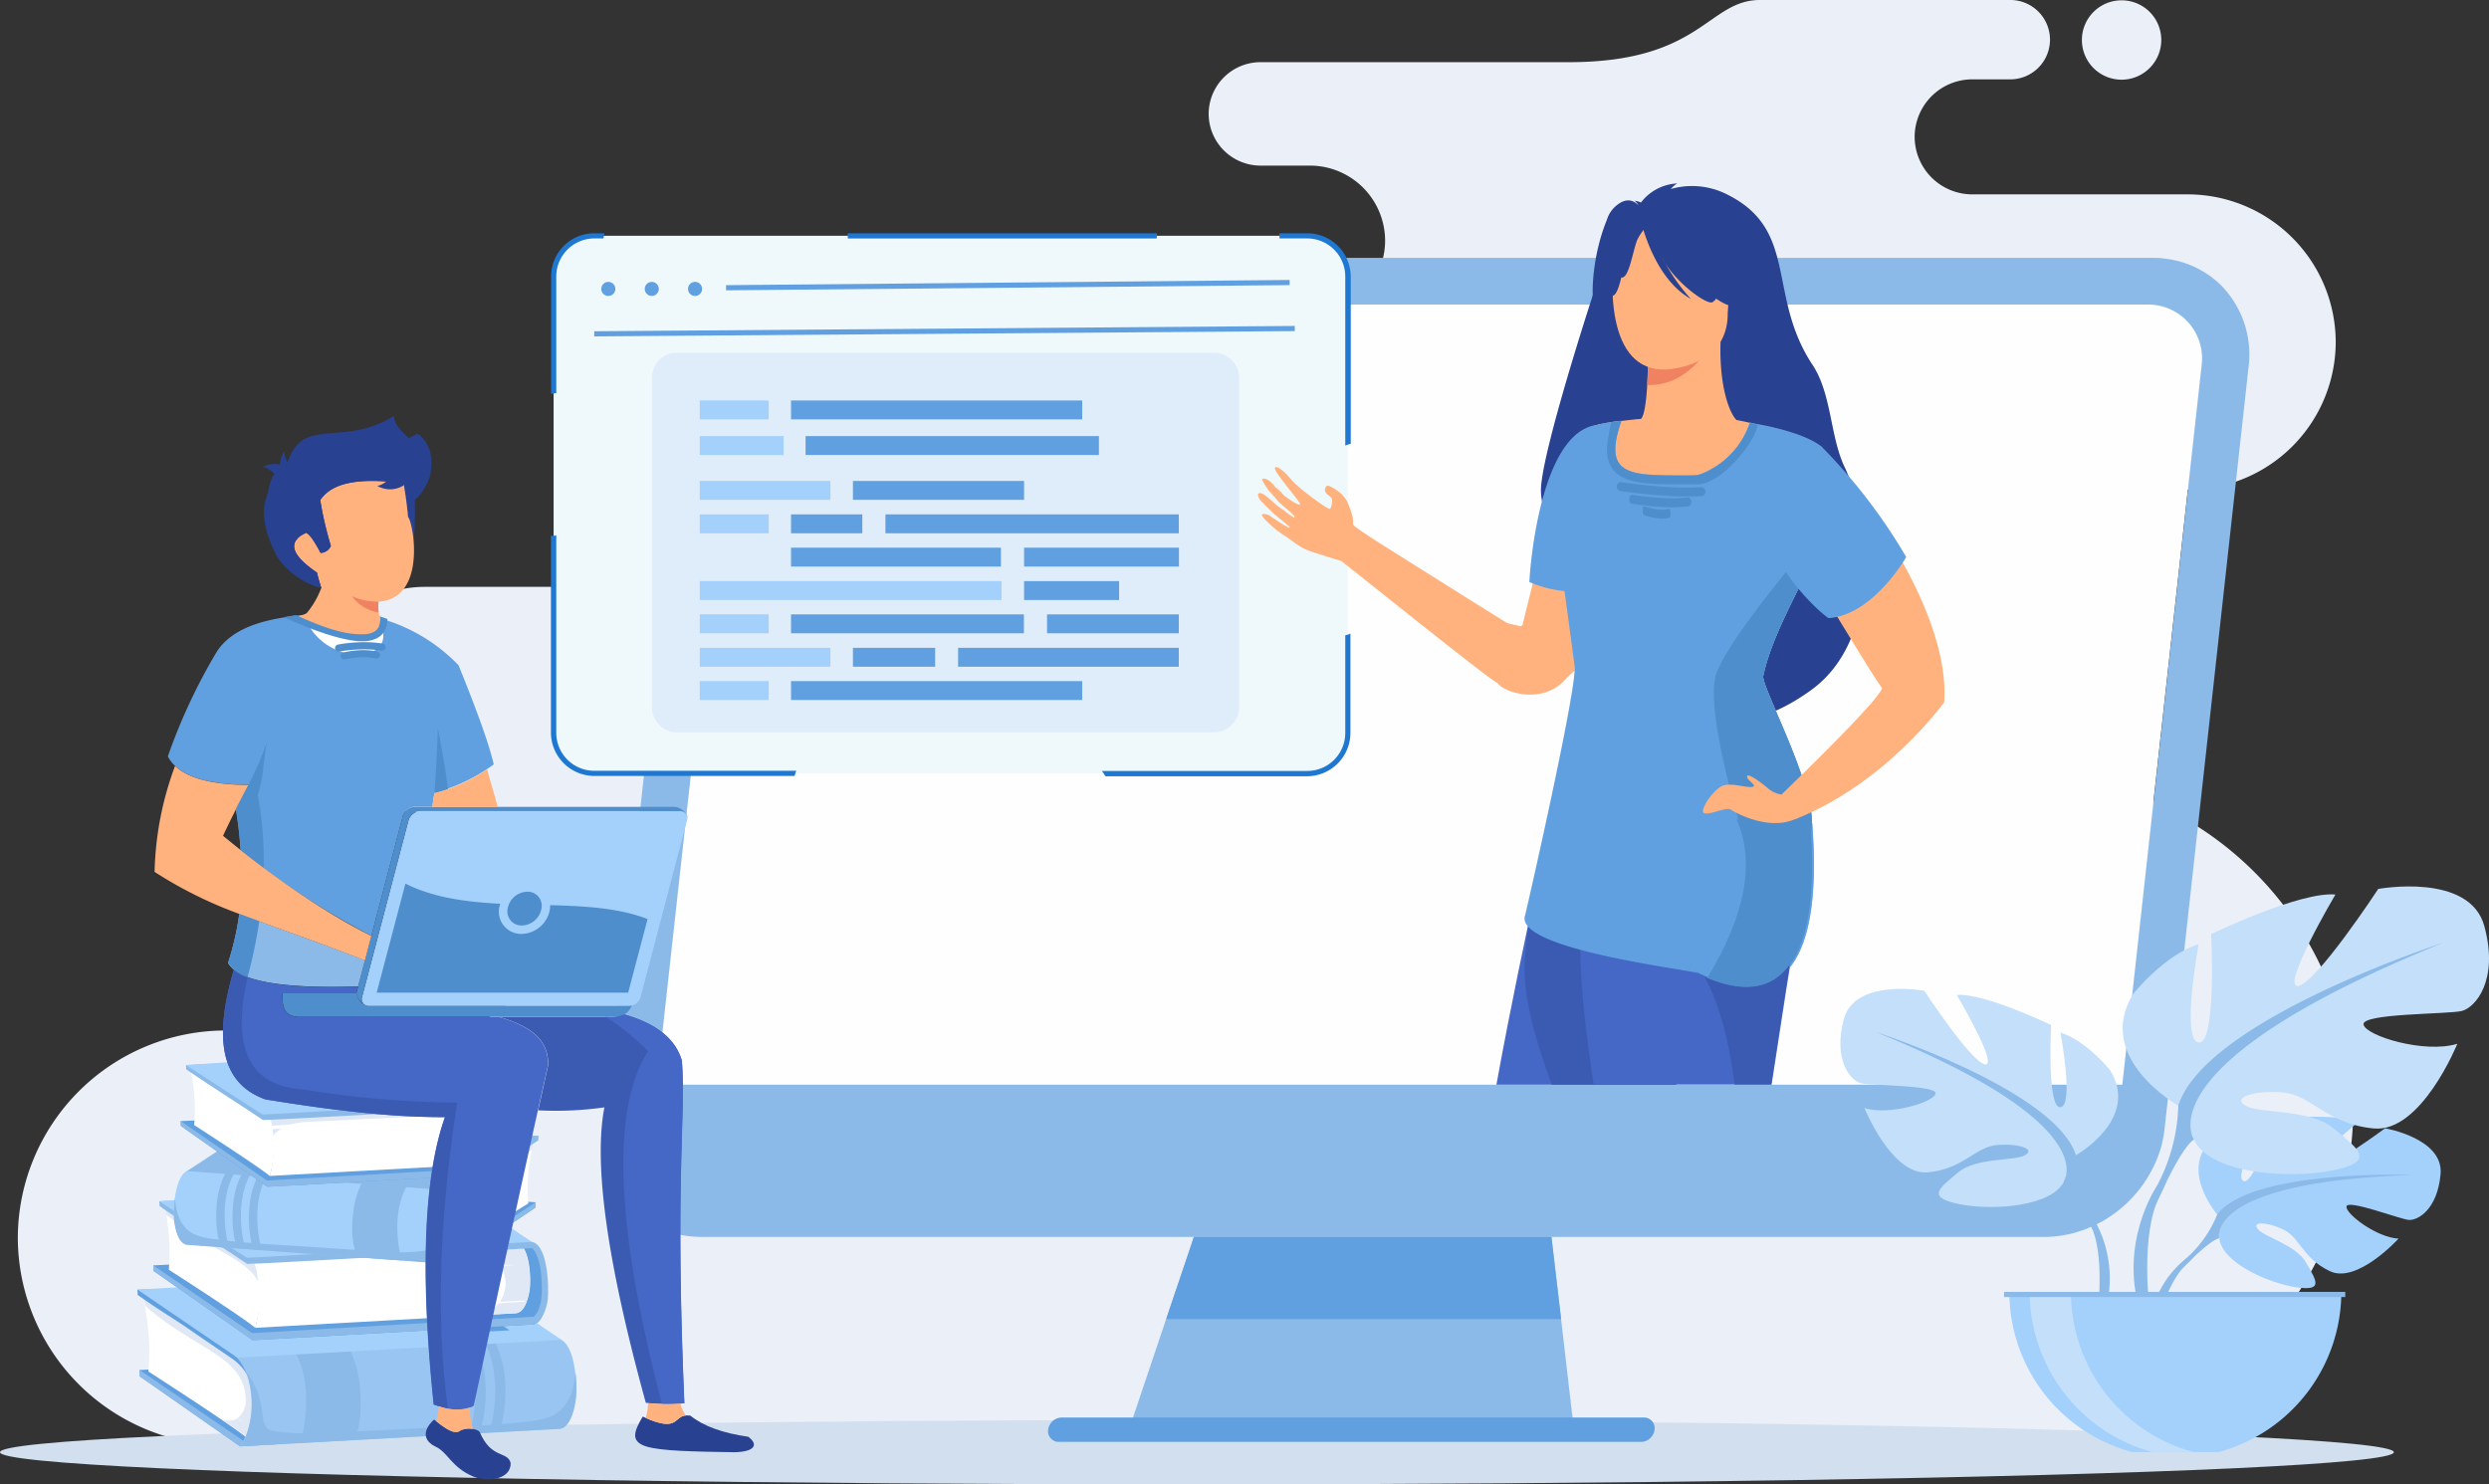 <?xml version="1.0" encoding="UTF-8"?> <svg xmlns="http://www.w3.org/2000/svg" width="472.711" height="282" viewBox="0 0 472.711 282"><rect x="0" y="0" width="472.711" height="282" fill="#333333" stroke="none"/><g id="Training_Image" data-name="Training Image" transform="translate(-203.2 -524.9)"><path id="Path_14" data-name="Path 14" d="M614.149,540.039a7.54,7.54,0,1,1,7.54-7.54,7.551,7.551,0,0,1-7.54,7.54ZM294.243,720.667H253.991A39.5,39.5,0,0,0,214.6,760.058h0a39.5,39.5,0,0,0,39.391,39.391H594.35a63.977,63.977,0,0,0,63.791-63.791h0a63.977,63.977,0,0,0-63.791-63.791h0A27.035,27.035,0,0,1,567.4,644.883h0A27.029,27.029,0,0,1,594.35,617.93h32.445a28.118,28.118,0,0,0,28.022-28.052h0a28.137,28.137,0,0,0-28.022-28.052H585.771A10.952,10.952,0,0,1,574.847,550.9h0a10.952,10.952,0,0,1,10.924-10.924h7.243a7.551,7.551,0,0,0,7.54-7.54h0a7.551,7.551,0,0,0-7.54-7.54H545.519c-10,0-11.1,11.814-36.363,11.814H450.589a9.856,9.856,0,0,0-9.825,9.826h0a9.856,9.856,0,0,0,9.825,9.826h9.44a14.29,14.29,0,0,1,14.248,14.248h0a14.29,14.29,0,0,1-14.248,14.248H431.621c-38.352,0-43.784,10.033-50.493,29.981s-41.617,21.551-41.617,21.551h-47.7a21.511,21.511,0,0,0-21.462,21.462h0a21.511,21.511,0,0,0,21.462,21.462h2.464a20.682,20.682,0,0,1,20.63,20.63h0a20.726,20.726,0,0,1-20.66,20.72Z" transform="translate(-8.016)" fill="#eaeff8" fill-rule="evenodd"></path><ellipse id="Ellipse_1" data-name="Ellipse 1" cx="227.322" cy="6.115" rx="227.322" ry="6.115" transform="translate(203.2 794.67)" fill="#d2dfee"></ellipse><path id="Path_15" data-name="Path 15" d="M914.348,731.466l-15.97,144.889a13.379,13.379,0,0,1-12.942,11.666H630.389a10.249,10.249,0,0,1-10.36-11.666L636,731.466A13.356,13.356,0,0,1,648.942,719.8H903.959a10.242,10.242,0,0,1,10.389,11.666Z" transform="translate(-293.046 -137.045)" fill="#fefefe" fill-rule="evenodd"></path><path id="Path_16" data-name="Path 16" d="M1011.209,1301.144H927.5l6.471-19.235,11.1-32.95,1.306-3.859h58.3l.445,3.859,3.859,32.95Z" transform="translate(-509.297 -506.414)" fill="#8bbae9" fill-rule="evenodd"></path><path id="Path_17" data-name="Path 17" d="M1024.312,1332.114H949.3l5.284-15.614h67.888Z" transform="translate(-524.626 -556.62)" fill="#61a0e0" fill-rule="evenodd"></path><path id="Path_18" data-name="Path 18" d="M614.881,710.441a13.356,13.356,0,0,1,12.942-11.666H882.84a10.237,10.237,0,0,1,10.389,11.636L877.259,855.3A13.4,13.4,0,0,1,871,865.007a12.619,12.619,0,0,1-6.679,1.959H609.241a9.713,9.713,0,0,1-1.6-.119,10.219,10.219,0,0,1-8.757-11.547l16-144.859Zm281.644-15.7a18.169,18.169,0,0,0-9.826-4.631,18.515,18.515,0,0,0-2.879-.208H628.773c-11.339,0-21.551,9.232-22.8,20.541L590.005,855.33a18.513,18.513,0,0,0,4.928,15.079,17.805,17.805,0,0,0,8.282,4.839,19.91,19.91,0,0,0,5.046.653h255.7c.623-.03,1.276-.059,1.9-.148a21.8,21.8,0,0,0,3.087-.594c.623-.178,1.217-.356,1.811-.564.8-.3,1.544-.623,2.315-.98.416-.208.8-.415,1.217-.623h0a24.135,24.135,0,0,0,10.241-11.369c.3-.683.564-1.4.8-2.107a18.013,18.013,0,0,0,.475-1.811,20.333,20.333,0,0,0,.386-2.345l15.97-144.889A18.688,18.688,0,0,0,896.524,694.739Z" transform="translate(-271.898 -116.021)" fill="#8bbae9" fill-rule="evenodd"></path><path id="Path_19" data-name="Path 19" d="M893.209,1219.1l-.92,8.371a18.478,18.478,0,0,1-17.87,16.119H619.373c-8.905,0-15.287-7.213-14.308-16.119l.92-8.371Z" transform="translate(-282.505 -488.132)" fill="#8bbae9" fill-rule="evenodd"></path><path id="Path_20" data-name="Path 20" d="M986.385,1436.731H875.811a2.024,2.024,0,0,1-2.048-2.315,2.644,2.644,0,0,1,2.553-2.315H986.889a2.024,2.024,0,0,1,2.048,2.315,2.326,2.326,0,0,1-.386,1.069A2.57,2.57,0,0,1,986.385,1436.731Z" transform="translate(-471.5 -637.905)" fill="#61a0e0" fill-rule="evenodd"></path><path id="Path_21" data-name="Path 21" d="M565.118,675.8H700.537a7.741,7.741,0,0,1,7.718,7.718v86.708a7.741,7.741,0,0,1-7.718,7.718H565.118a7.74,7.74,0,0,1-7.718-7.718V683.518A7.74,7.74,0,0,1,565.118,675.8Z" transform="translate(-249.059 -106.107)" fill="#eff9fc" fill-rule="evenodd"></path><path id="Path_22" data-name="Path 22" d="M563.922,674.2h1.959a5.769,5.769,0,0,0-.208.979h-1.751a7.24,7.24,0,0,0-7.213,7.213v22.174a9.658,9.658,0,0,0-.979.148V682.393a8.19,8.19,0,0,1,8.193-8.193Zm-7.213,57.379V769.1a7.221,7.221,0,0,0,7.213,7.213H602.3a6.318,6.318,0,0,0-.327.98H563.922a8.26,8.26,0,0,1-8.223-8.223v-37.4a2.85,2.85,0,0,0,1.009-.089Zm103.6,44.764h39.035a7.221,7.221,0,0,0,7.213-7.213V750.577a4.744,4.744,0,0,0,.98-.326V769.13a8.26,8.26,0,0,1-8.222,8.223H660.99a5.015,5.015,0,0,0-.683-1.009Zm46.248-61.8V682.393a7.24,7.24,0,0,0-7.213-7.213h-5.284a5.409,5.409,0,0,0-.03-.979h5.343a8.26,8.26,0,0,1,8.223,8.222v31.792a3.859,3.859,0,0,0-1.039.327Zm-35.8-39.361H612.07a5.4,5.4,0,0,0-.03-.979h58.775A5.431,5.431,0,0,0,670.756,675.18Z" transform="translate(-247.863 -104.982)" fill="#1e77d1" fill-rule="evenodd"></path><path id="Path_23" data-name="Path 23" d="M583.4,734.509,716.445,733.5v.98L583.4,735.489Z" transform="translate(-267.341 -146.679)" fill="#61a0e0" fill-rule="evenodd"></path><path id="Path_24" data-name="Path 24" d="M1200.2,660.925c1.929-5.581,3.918-11.161,9.855-14.753a14.693,14.693,0,0,1,14.723-.445c13.239,6.8,7.273,19.146,15.881,32.178,3.681,5.551,3.324,13.536,6.085,19.384,4.987,10.538,7.005,32.8-6.353,42.448-32.712,23.658-51.205-28.794-51.294-37.877C1189.009,695.121,1198.954,664.517,1200.2,660.925Z" transform="translate(-693.242 -83.721)" fill="#284191" fill-rule="evenodd"></path><path id="Path_25" data-name="Path 25" d="M1162.3,887.62c1.692-2.167,2.909-3.74,3.117-4.007l6.115-24.786,13.031-.327s-7.362,26.775-7.985,28.111c-.148.3-2.2.98-4.334,3.236C1168.949,888.511,1166.01,888.362,1162.3,887.62Z" transform="translate(-674.399 -234.574)" fill="#ffb27d" fill-rule="evenodd"></path><path id="Path_26" data-name="Path 26" d="M1025.055,830.41c1.6,3.77.92,3.889,1.128,4.364.238.564,7.332,4.957,7.332,4.957s20.779,13.091,21.937,13.744l2.493.594,7.095-3.859,15.7,6.827,1.662,12.942c1.425-4.69-5.61-16.861-16.059-5.67-4.423,4.749-11.636,2.256-12.734.564-1.366-.475-27.369-21.432-29.714-23.213,0,0-3.592-1.069-5.848-1.841-2.226-.742-4.007-2.464-4.6-2.761a20.46,20.46,0,0,1-3.978-3.236c-1.722-1.751.712-.861.712-.861s3.77,2.672,3.918,2.345c.119-.267-2.018-1.6-3.918-3.5-.5-.5-.98-.98-1.4-1.425-1.158-1.187-.772-2.226.653-1.187a16.7,16.7,0,0,1,1.811,1.544,13.413,13.413,0,0,0,1.811,1.336,16.052,16.052,0,0,0,1.87,1.365c0-.089.356-.059-.178-.594-.594-.653-2.2-1.751-3.028-2.761-.475-.564-1.514-1.722-1.514-1.722a13.38,13.38,0,0,1-1.365-2.167c.5-.623,2.018.564,2.523,1.425a9.943,9.943,0,0,1,1.692,1.633s2.731,2.048,3.028,1.662c.267-.327-5.313-6.441-4.75-7.005.475-.475,2.226,1.306,2.226,1.306s.98,1.158,1.336,1.514c.416.416,1.781,1.573,1.781,1.573s4.868,3.829,5.135,3.443a2.92,2.92,0,0,0,.3-1.959c-.208-.356-.95-.742-1.158-1.1a1.04,1.04,0,0,1,.178-1.276c.415-.3,2.107.95,2.107.95A6.135,6.135,0,0,1,1025.055,830.41Z" transform="translate(-565.977 -210.194)" fill="#ffb27d" fill-rule="evenodd"></path><path id="Path_27" data-name="Path 27" d="M1280.963,875.133c.95-.8,13.8-11.963,19.532-16.95,0,0-5.729-4.3-9.262,1.959A167.023,167.023,0,0,1,1280.963,875.133Zm-20.363.831s1.4,4.868,8.252,13.417C1276.748,889.263,1260.6,875.965,1260.6,875.965Z" transform="translate(-743.519 -233.337)" fill="#374568" fill-rule="evenodd"></path><path id="Path_28" data-name="Path 28" d="M1246.1,834.161c3.71-5.61-9.024-28.556-8.579-30.723.891-4.275,3-8.994,5.047-13.239s4.067-8.015,4.809-10.39c-.653-.92-1.306-1.781-1.9-2.612a22.3,22.3,0,0,1-2.226-3.473,4.828,4.828,0,0,1-.534-3.325,17.335,17.335,0,0,1,.831-2.375c.148-.356.327-.742.5-1.1a34.427,34.427,0,0,1,4.72-6.887c-4.482-2.879-11.547-4.334-11.607-4.126-.534-.178-.979-.3-1.365-.386l-.8-.178c-.891-.208-1.781-.386-2.553-.534-1.6-1.6-3.532-7.6-2.939-16.415l-.772.089-13.061,1.751s.03,4.1-.178,7.926c-.178,3-.534,5.818-1.187,6.441-1.247.089-2.464.237-3.681.386h-.149c-1.158.119-2.108.267-2.879.416l-.149.03a13.054,13.054,0,0,0-3,.8v.03c.119,4.126-6.531,11.31-6.085,20.631.03.356,3.414,24.757,3.384,25.113-.267,6.946-3.681,26.538-3.681,26.538C1194.982,834.606,1244.109,839.95,1246.1,834.161Z" transform="translate(-699.452 -150.124)" fill="#ffb27d" fill-rule="evenodd"></path><path id="Path_29" data-name="Path 29" d="M1257.278,740.481s.03,4.067-.178,7.9c7.243.238,11.458-6.115,13.239-9.677Z" transform="translate(-741.058 -150.335)" fill="#f08261" fill-rule="evenodd"></path><path id="Path_30" data-name="Path 30" d="M1246.148,690.142c3.562-.5,10.686-2.494,10.568-10.686.653-10.657,3.325-17.632-7.569-18.939-10.864-1.306-12.556,2.048-13.625,5.551C1233.977,674.646,1233.948,691.834,1246.148,690.142Z" transform="translate(-725.386 -95.157)" fill="#ffb27d" fill-rule="evenodd"></path><path id="Path_31" data-name="Path 31" d="M1306.112,933.9c6.263-.03,10.953-.772,11.547-2.464,3.71-5.61-9.024-28.556-8.579-30.723.891-4.275,3-8.994,5.046-13.239,1.365-2.79,2.672-5.373,3.651-7.48h0c-.534-2.078-.831-3.295-.831-3.295s-13.566,15.762-16.653,23.183C1297.859,905.7,1303.529,925.59,1306.112,933.9Z" transform="translate(-771.013 -247.371)" fill="#61a0e0" fill-rule="evenodd"></path><path id="Path_32" data-name="Path 32" d="M1255.976,648.474c-2.107-.148-3.176-.979-3.176-2.434a9.21,9.21,0,0,1,6.976-3.74C1258.44,643.042,1257.193,645.12,1255.976,648.474Z" transform="translate(-738.034 -82.551)" fill="#284191" fill-rule="evenodd"></path><path id="Path_33" data-name="Path 33" d="M1250.347,655.6c.742-.03,1.1-.3,1.128-.8a3.2,3.2,0,0,0-2.375-1.4A3.852,3.852,0,0,1,1250.347,655.6Zm-.356.416c1.069-.356,1.751-.148,2.078.564a4.913,4.913,0,0,1-2.731,3.265C1249.842,659.218,1250.08,657.942,1249.99,656.012Z" transform="translate(-735.433 -90.356)" fill="#284191" fill-rule="evenodd"></path><path id="Path_34" data-name="Path 34" d="M1316.292,1049.62q-9.217,3.206-14.1-.92,5.521,12.2-5.491,30.308C1308.4,1083.965,1318.577,1079.483,1316.292,1049.62Z" transform="translate(-768.903 -368.314)" fill="#61a0e0" fill-rule="evenodd"></path><path id="Path_35" data-name="Path 35" d="M1194.44,1072.632c4.957-12.467,8.252-25.38,5.195-33.365-7.451-19.621-26-28.467-26-28.467s-5.878,24.816-10.865,50.344c-.742,3.829-1.484,7.688-2.167,11.488Z" transform="translate(-673.203 -341.665)" fill="#4567c6" fill-rule="evenodd"></path><path id="Path_36" data-name="Path 36" d="M1207.407,1072.632c4.839-12.111,8.074-24.964,4.868-33.365-7.451-19.621-26-28.467-26-28.467.92,6.62-6.263,19.027-7.629,37.818-.5,7.035,1.93,15.287,5.106,24.014Z" transform="translate(-685.844 -341.665)" fill="#3b5bb3" fill-rule="evenodd"></path><path id="Path_37" data-name="Path 37" d="M1215.982,1028.22l1.306-4.779c9.113,3.948,35.977-1.84,35.977-1.84s6.2,9.469,2.108,28.7c-1.009,4.72-2.85,17.157-4.809,29.892h-33.81c-1.4-9.38-2.583-18.731-2.523-26.567C1213.933,1053.629,1215.982,1028.22,1215.982,1028.22Z" transform="translate(-710.893 -349.259)" fill="#4567c6" fill-rule="evenodd"></path><path id="Path_38" data-name="Path 38" d="M1188.144,841.179c0-.208-1.039-7.866-1.959-14.694a21.984,21.984,0,0,1-6.679-1.722c.119-2.969,2.107-28.408,12.764-29.833.5-.148,1.039-.238,1.544-.356.059,0,.089-.03.148-.03,1.306-.237,2.464-.356,2.879-.416a.361.361,0,0,0,.149-.03c-4.037,11.428,2.761,10.241,14.278,10.39a15.693,15.693,0,0,0,10.093-10.033c0-.03.712.178.8.178.386.089,9.291,1.455,12.972,4.512a33.091,33.091,0,0,0-4.72,6.887c-.178.356-.356.713-.5,1.1a14.115,14.115,0,0,0-.831,2.375,4.876,4.876,0,0,0,.534,3.325,22.311,22.311,0,0,0,2.226,3.473c.594.8,1.247,1.692,1.9,2.612a25.428,25.428,0,0,1-1.158,2.909h0c-.95,2.107-2.286,4.69-3.651,7.48-2.048,4.245-4.156,8.965-5.046,13.239-.386,1.811,8.46,18.137,9.2,26.745,3.057,35.265-10.657,36.482-24.4,28.081-1.158-.713,4.423,2.642,3.3,1.811-.92-.683-35.74-4.542-33.276-11.191C1178.734,888.08,1187.877,848.125,1188.144,841.179Z" transform="translate(-685.846 -189.29)" fill="#61a0e0" fill-rule="evenodd"></path><path id="Path_39" data-name="Path 39" d="M1315.091,1049.62q-9.217,3.206-14.1-.92,5.521,12.2-5.492,30.308C1307.2,1083.965,1317.377,1079.483,1315.091,1049.62Z" transform="translate(-768.059 -368.314)" fill="#4f8ecc" fill-rule="evenodd"></path><path id="Path_40" data-name="Path 40" d="M1293.919,1144.853c2.553,4.779,4.482,11.518,5.581,20.215h6.917c1.306-8.43,2.553-16.742,3.532-22.768-3.71,5.135-9.529,5.165-15.762,2.494a1.051,1.051,0,0,1-.267-.119c-.03-.03-.089-.03-.119-.059Z" transform="translate(-766.864 -434.13)" fill="#3b5bb3" fill-rule="evenodd"></path><path id="Path_41" data-name="Path 41" d="M1306.112,933.9c6.263-.03,10.953-.772,11.547-2.464,3.71-5.61-9.024-28.556-8.579-30.723.891-4.275,3-8.994,5.046-13.239,1.365-2.79,2.672-5.373,3.651-7.48h0c-.534-2.078-.831-3.295-.831-3.295s-13.566,15.762-16.653,23.183C1297.859,905.7,1303.529,925.59,1306.112,933.9Z" transform="translate(-771.013 -247.371)" fill="#4f8ecc" fill-rule="evenodd"></path><path id="Path_42" data-name="Path 42" d="M1343,916.957l2.672,4.66c17.246-6.827,28.229-22.2,28.229-22.2.594-8.727-3.473-18.76-8.371-27.428q-1.2-2.137-2.494-4.185a109.028,109.028,0,0,1-12.913,9.647c.713,1.187,1.573,2.612,2.494,4.126,3.829,6.293,8.757,14.367,9.41,15.02C1363.1,897.633,1343,916.957,1343,916.957Z" transform="translate(-801.459 -241.113)" fill="#ffb27d" fill-rule="evenodd"></path><path id="Path_43" data-name="Path 43" d="M1307.671,1024.834a5.311,5.311,0,0,1-2.4-1.039c-.95-.831-3.948-3.176-4.126-2.434-.178.712,2.167,1.84.95,2.019-1.247.178-3.176-.653-5.135-.356-1.929.3-4.927,4.779-4.037,5.313.92.534,4.3-1.247,5.165-.623.891.623,7.213,4.067,12.26,1.751C1315.418,1027.149,1307.671,1024.834,1307.671,1024.834Z" transform="translate(-766.13 -348.99)" fill="#ffb27d" fill-rule="evenodd"></path><path id="Path_44" data-name="Path 44" d="M1344.261,843.785c8.49-.564,14.753-11.606,14.753-11.606a106.164,106.164,0,0,0-15.881-20.779C1319.593,820.365,1340.4,841.233,1344.261,843.785Z" transform="translate(-793.785 -201.455)" fill="#61a0e0" fill-rule="evenodd"></path><path id="Path_45" data-name="Path 45" d="M1233.984,794.4a1.963,1.963,0,0,1-.415.03h.059a1.706,1.706,0,0,1,.356-.03Zm-1.811.208c.534-.089,1.009-.148,1.365-.178-.475.059-.95.119-1.365.178Zm13.714,10.152c2.79,0,3.414-.03,5.937-1.573a15.869,15.869,0,0,0,6.679-8.43c.5.089.98.237,1.484.326-.3,1.959-2.078,4.393-3.236,5.789-2.345,2.879-5.581,5.581-8.371,5.551-8.341-.119-17.4,1.009-17.009-7.094a35.99,35.99,0,0,1,.8-4.69c.623-.119,1.306-.148,1.929-.237l-.03.059C1230.422,804.938,1235.943,804.73,1245.887,804.76Z" transform="translate(-722.959 -189.501)" fill="#4f8ecc" fill-rule="evenodd"></path><path id="Path_46" data-name="Path 46" d="M1238.266,835.176a.843.843,0,0,1-.683-.95.794.794,0,0,1,.861-.742c3.236.445,6.085.742,8.608.891a54.725,54.725,0,0,0,6.56.059.821.821,0,0,1,.831.8.811.811,0,0,1-.742.891,57.665,57.665,0,0,1-6.738-.059C1244.411,835.917,1241.5,835.621,1238.266,835.176Zm2.2,2.4c-.3-.03-.534-.445-.5-.92s.267-.8.564-.772c2.256.327,4.245.534,6.026.623a24.718,24.718,0,0,0,4.571-.148c.3-.03.564.3.594.772s-.178.891-.475.92a25.832,25.832,0,0,1-4.69.148A56.44,56.44,0,0,1,1240.463,837.58Zm2.286,2.167c-.119-.03-.238-.445-.238-.92s.119-.8.267-.772a13.825,13.825,0,0,0,2.7.623,5.062,5.062,0,0,0,2.048-.148c.119-.03.267.3.267.772.03.475-.089.891-.208.92a5.277,5.277,0,0,1-2.108.148A14.1,14.1,0,0,1,1242.749,839.747Z" transform="translate(-727.33 -216.978)" fill="#4f8ecc" fill-rule="evenodd"></path><path id="Path_47" data-name="Path 47" d="M1279.141,661.6c1.217-.98,2.078-.594,2.583-.089a6.456,6.456,0,0,1,8.163,1.811c2.2,4.067,1.425,8.935.713,8.965-.3.891-4.779-2.256-6.056-4.957a21.356,21.356,0,0,0,3.414,4.72c-4.482-2.4-5.907-8.905-6.055-9.588a7.4,7.4,0,0,0-2.167,2.523c-.534,1.425-.92,4.393-1.811,4.245-1.158,4.957-2.4-.03.178-6.056A3.489,3.489,0,0,1,1279.141,661.6Z" transform="translate(-754.758 -95.533)" fill="#284191" fill-rule="evenodd"></path><path id="Path_48" data-name="Path 48" d="M1237.245,655.65c2.048-1.662,3.5-.98,4.334-.178a10.784,10.784,0,0,1,13.714,3.058c3.711,6.827,2.4,15.05,1.188,15.109-.5,1.484-8.045-3.8-10.182-8.341a36.462,36.462,0,0,0,5.729,7.955c-7.51-4.037-9.974-15.02-10.211-16.148a12.054,12.054,0,0,0-3.651,4.275c-.92,2.4-1.573,7.421-3.028,7.154-1.959,8.341-4.067-.03.327-10.211A5.4,5.4,0,0,1,1237.245,655.65Z" transform="translate(-724.024 -90.914)" fill="#284191" fill-rule="evenodd"></path><path id="Path_49" data-name="Path 49" d="M1226.652,653.131c1.959-1.662,3.354-.98,4.156-.178a10.107,10.107,0,0,1,13.18,3.087c3.562,6.887,2.316,15.139,1.158,15.2-.475,1.484-7.748-3.8-9.8-8.4a36.453,36.453,0,0,0,5.492,7.985c-7.243-4.067-9.588-15.08-9.826-16.237a11.926,11.926,0,0,0-3.5,4.3c-.03,3.74-.119,14.486-3.414,11.221-1.9,8.4-3.414-4.067.8-14.308A5.557,5.557,0,0,1,1226.652,653.131Z" transform="translate(-716.517 -89.137)" fill="#284191" fill-rule="evenodd"></path><path id="Path_50" data-name="Path 50" d="M589.236,705.3a1.336,1.336,0,1,1-1.336,1.336A1.33,1.33,0,0,1,589.236,705.3Z" transform="translate(-270.505 -126.85)" fill="#61a0e0" fill-rule="evenodd"></path><circle id="Ellipse_2" data-name="Ellipse 2" cx="1.336" cy="1.336" r="1.336" transform="translate(325.647 578.45)" fill="#61a0e0"></circle><path id="Path_51" data-name="Path 51" d="M644.736,705.3a1.336,1.336,0,1,1-1.336,1.336A1.33,1.33,0,0,1,644.736,705.3Z" transform="translate(-309.53 -126.85)" fill="#61a0e0" fill-rule="evenodd"></path><rect id="Rectangle_6" data-name="Rectangle 6" width="107.041" height="0.98" transform="translate(341.088 579.074) rotate(-0.529)" fill="#61a0e0"></rect><path id="Path_52" data-name="Path 52" d="M620.3,755.408v62.515a4.808,4.808,0,0,0,4.809,4.809H727.015a4.808,4.808,0,0,0,4.809-4.809V755.408a4.808,4.808,0,0,0-4.809-4.809H625.109A4.77,4.77,0,0,0,620.3,755.408Z" transform="translate(-293.287 -158.702)" fill="#dfedfa" fill-rule="evenodd"></path><rect id="Rectangle_7" data-name="Rectangle 7" width="32.504" height="3.592" transform="translate(365.187 616.268)" fill="#61a0e0"></rect><rect id="Rectangle_8" data-name="Rectangle 8" width="24.816" height="3.592" transform="translate(336.096 616.268)" fill="#a4d0fc"></rect><rect id="Rectangle_9" data-name="Rectangle 9" width="55.717" height="3.592" transform="translate(371.361 622.62)" fill="#61a0e0"></rect><rect id="Rectangle_10" data-name="Rectangle 10" width="55.717" height="3.592" transform="translate(356.192 607.748)" fill="#61a0e0"></rect><rect id="Rectangle_11" data-name="Rectangle 11" width="13.536" height="3.592" transform="translate(353.432 622.62)" fill="#61a0e0"></rect><rect id="Rectangle_12" data-name="Rectangle 12" width="13.091" height="3.592" transform="translate(336.096 622.62)" fill="#a4d0fc"></rect><rect id="Rectangle_13" data-name="Rectangle 13" width="15.94" height="3.592" transform="translate(336.096 607.748)" fill="#a4d0fc"></rect><rect id="Rectangle_14" data-name="Rectangle 14" width="29.417" height="3.592" transform="translate(397.691 628.943)" fill="#61a0e0"></rect><rect id="Rectangle_15" data-name="Rectangle 15" width="39.866" height="3.592" transform="translate(353.432 628.943)" fill="#61a0e0"></rect><rect id="Rectangle_16" data-name="Rectangle 16" width="18.048" height="3.592" transform="translate(397.691 635.295)" fill="#61a0e0"></rect><rect id="Rectangle_17" data-name="Rectangle 17" width="57.32" height="3.592" transform="translate(336.096 635.295)" fill="#a4d0fc"></rect><rect id="Rectangle_18" data-name="Rectangle 18" width="25.024" height="3.592" transform="translate(402.054 641.618)" fill="#61a0e0"></rect><rect id="Rectangle_19" data-name="Rectangle 19" width="44.229" height="3.592" transform="translate(353.432 641.618)" fill="#61a0e0"></rect><rect id="Rectangle_20" data-name="Rectangle 20" width="13.091" height="3.592" transform="translate(336.096 641.618)" fill="#a4d0fc"></rect><rect id="Rectangle_21" data-name="Rectangle 21" width="41.914" height="3.592" transform="translate(385.164 647.971)" fill="#61a0e0"></rect><rect id="Rectangle_22" data-name="Rectangle 22" width="15.614" height="3.592" transform="translate(365.187 647.971)" fill="#61a0e0"></rect><rect id="Rectangle_23" data-name="Rectangle 23" width="24.816" height="3.592" transform="translate(336.096 647.971)" fill="#a4d0fc"></rect><rect id="Rectangle_24" data-name="Rectangle 24" width="55.302" height="3.592" transform="translate(353.432 654.293)" fill="#61a0e0"></rect><rect id="Rectangle_25" data-name="Rectangle 25" width="13.091" height="3.592" transform="translate(336.096 654.293)" fill="#a4d0fc"></rect><rect id="Rectangle_26" data-name="Rectangle 26" width="55.302" height="3.592" transform="translate(353.432 600.981)" fill="#61a0e0"></rect><rect id="Rectangle_27" data-name="Rectangle 27" width="13.091" height="3.592" transform="translate(336.096 600.981)" fill="#a4d0fc"></rect><g id="Group_1" data-name="Group 1" transform="translate(229.292 724.081)"><path id="Path_53" data-name="Path 53" d="M318.622,1396.8l.831,15.495-7.9.445-19-13.269-.059-1.217Z" transform="translate(-292.084 -1337.165)" fill="#61a0e0" fill-rule="evenodd"></path><path id="Path_54" data-name="Path 54" d="M312.537,1415.384l-.98.8-19-13.269-.059-1.217Z" transform="translate(-292.084 -1340.61)" fill="#8bbae9" fill-rule="evenodd"></path><path id="Path_55" data-name="Path 55" d="M296.039,1368.819c-.03.445-.059.89-.119,1.365,0,0,15.792,10.152,18.671,12.586,0,0,2.85-4.66.416-12.912,0,0-18.375-12.5-20.007-13.358,0,0,.416,1.751.742,4.393.03.149.03.267.059.416a43.616,43.616,0,0,1,.237,7.3A.243.243,0,0,1,296.039,1368.819Z" transform="translate(-293.842 -1308.827)" fill="#fff" fill-rule="evenodd"></path><path id="Path_56" data-name="Path 56" d="M295.1,1356.3h0l.623.445c2.761,1.929,5.492,3.532,8.252,5.462,3,2.078,5.195,3.532,8.193,5.611a8.42,8.42,0,0,1,2.493,2.731,17.433,17.433,0,0,1-.208,11.844c-.891-.683-2.493-1.84-4.423-3.146.178.03.356.059.564.089a5.289,5.289,0,0,0,.653.059,3.1,3.1,0,0,0,1.633-.416c.03.03.059.03.089.059.742.416,1.247.683,1.247.683s-.475-.327-1.187-.8l-.03-.03a4.319,4.319,0,0,0,1.455-3.918c-.237-4.512-3.5-6.887-7.005-9.083-2.137-1.366-4.6-2.761-6.679-4.215a43.6,43.6,0,0,1-5.343-4.067c0-.089-.03-.148-.03-.238C295.219,1356.716,295.1,1356.3,295.1,1356.3Z" transform="translate(-293.913 -1308.687)" fill="#e0e7f5" fill-rule="evenodd"></path><path id="Path_57" data-name="Path 57" d="M355.119,1432.4l.03.03c.712.475,1.187.8,1.187.8s-.5-.267-1.247-.683c-.03-.03-.059-.03-.089-.059A.411.411,0,0,1,355.119,1432.4Z" transform="translate(-336.032 -1362.197)" fill="#e0e7f5" fill-rule="evenodd"></path><path id="Path_58" data-name="Path 58" d="M291.159,1346.457l-.059-1.009,61.624-2.048,19,12.942s-59.814,5.284-59.873,5.165a9.445,9.445,0,0,0-2.493-2.761c-3-2.078-5.195-3.532-8.193-5.61-2.761-1.929-5.492-3.532-8.252-5.462C292.317,1347.259,291.753,1346.843,291.159,1346.457Z" transform="translate(-291.1 -1299.616)" fill="#61a0e0" fill-rule="evenodd"></path><path id="Path_59" data-name="Path 59" d="M353.4,1384.514c3.948,3.532,4.156,13.091.95,17.247,0,0,60.437-3.325,60.585-3.325,2.226-.119,2.968-4.1,3.176-5.729.326-2.434.148-11.755-4.126-11.517Z" transform="translate(-334.907 -1326.185)" fill="#99c5f2" fill-rule="evenodd"></path><path id="Path_60" data-name="Path 60" d="M359.216,1444.2h0a7.22,7.22,0,0,1-.416.831h0A7.245,7.245,0,0,0,359.216,1444.2Z" transform="translate(-338.704 -1370.494)" fill="#5a919b" fill-rule="evenodd"></path><path id="Path_61" data-name="Path 61" d="M357.745,1447h0c-.148.267-.3.5-.445.742A6.136,6.136,0,0,0,357.745,1447Z" transform="translate(-337.649 -1372.463)" fill="#66a3ae" fill-rule="evenodd"></path><path id="Path_62" data-name="Path 62" d="M360.2,1444.2Z" transform="translate(-339.688 -1370.494)" fill="#e8dcac" fill-rule="evenodd"></path><path id="Path_63" data-name="Path 63" d="M360.508,1404.3h0a17.432,17.432,0,0,1-.208,11.844h0A17.611,17.611,0,0,0,360.508,1404.3Z" transform="translate(-339.758 -1342.438)" fill="#dcd094" fill-rule="evenodd"></path><path id="Path_64" data-name="Path 64" d="M360.3,1402.5h0a4.332,4.332,0,0,1,.208.564h0C360.448,1402.856,360.359,1402.678,360.3,1402.5Z" transform="translate(-339.758 -1341.172)" fill="#5a919b" fill-rule="evenodd"></path><path id="Path_65" data-name="Path 65" d="M357.909,1402.5a13.9,13.9,0,0,1,2.375,4.185,25.234,25.234,0,0,1,.92,4.453,3.431,3.431,0,0,0,.98,2.345c.861.623,5.521.861,8.608.861.98,0,1.781-.03,2.286-.059,4.1-.356,8.133-.445,12.438-.683,8.549-.475,16.208-.534,24.727-1.425,2.79-.3,6.174-.534,8.074-2.909a9.383,9.383,0,0,0,1.692-3.176,30.629,30.629,0,0,0,.594-3.295,26.307,26.307,0,0,1,.148,3.295c0,.653-.059,1.217-.089,1.6v.03c-.208,1.632-.98,5.61-3.176,5.729-.148,0-60.586,3.324-60.586,3.324h0l.03-.03v-.03a.029.029,0,0,1,.03-.03l.03-.03a40.964,40.964,0,0,0,.059-.059h0c0-.03.03-.03.03-.059h0l.03-.03h0a6.143,6.143,0,0,0,.445-.742c.148-.267.3-.564.416-.831h0a17.347,17.347,0,0,0,.237-11.814A3.723,3.723,0,0,1,357.909,1402.5Z" transform="translate(-337.368 -1341.172)" fill="#8bbae9" fill-rule="evenodd"></path><path id="Path_66" data-name="Path 66" d="M427.888,1383.319l1.989-.119a19.091,19.091,0,0,1,1.989,7.51,26.409,26.409,0,0,1-1.039,9.707l-1.959.119C430.352,1395.667,430.708,1388.187,427.888,1383.319Zm-3.74.208,1.989-.119a19.088,19.088,0,0,1,1.989,7.51,26.407,26.407,0,0,1-1.039,9.707l-1.959.119C426.612,1395.875,426.968,1388.365,424.148,1383.526ZM392,1385.307l10.36-.564a20.005,20.005,0,0,1,1.989,7.51c.208,3.057.237,6.768-1.039,9.707l-10.33.564C394.464,1397.656,394.82,1390.146,392,1385.307Z" transform="translate(-362.049 -1327.601)" fill="#8bbae9" fill-rule="evenodd"></path><path id="Path_67" data-name="Path 67" d="M291.1,1342.184l61.565-3.384,18.968,12.942-61.535,3.384Z" transform="translate(-291.1 -1296.381)" fill="#a4d0fc" fill-rule="evenodd"></path><path id="Path_68" data-name="Path 68" d="M454.4,1347.934l9.647-.534,12.556,8.579-9.647.534Z" transform="translate(-405.926 -1302.429)" fill="#61a0e0" fill-rule="evenodd"></path><path id="Path_69" data-name="Path 69" d="M379.3,1322.322c2.137,3.74,1.989,11.636.5,15.673,0,0,48.534-2.731,48.682-2.731,1.365-.089,2.4-3.147,2.583-4.69.237-2.315.03-11.191-3.473-10.983Z" transform="translate(-353.119 -1282.872)" fill="#8bbae9" fill-rule="evenodd"></path><path id="Path_70" data-name="Path 70" d="M373.2,1323.5s1.722,1.217,1.87,6.828c.089,2.731-.148,4.9-1.514,6.263-.148.148.059,1.247.089,1.455l-53.491,3-18.79-13.15-.059-1.069Z" transform="translate(-298.272 -1285.623)" fill="#61a0e0" fill-rule="evenodd"></path><path id="Path_71" data-name="Path 71" d="M301.3,1334.7l18.731,12.883,53.521-3.117.089,1.455-53.491,3-18.79-13.15Z" transform="translate(-298.272 -1293.498)" fill="#8bbae9" fill-rule="evenodd"></path><path id="Path_72" data-name="Path 72" d="M309.39,1307.764c-.03.386-.059.8-.089,1.188,0,0,13.892,8.905,16.415,11.042a22.864,22.864,0,0,0,.119-12.378s-15.911-9.944-17.336-10.716a33.312,33.312,0,0,1,.653,3.859c0,.119.03.237.03.356a36.569,36.569,0,0,1,.208,6.412Z" transform="translate(-303.335 -1266.919)" fill="#fff" fill-rule="evenodd"></path><path id="Path_73" data-name="Path 73" d="M365.3,1331.943a19.384,19.384,0,0,1-.623,3.651s49.305-2.761,49.454-2.761c1.84-.119,2.493-3.265,2.672-4.571.267-1.929.148-9.38-3.443-9.172L363.9,1321.85a9.805,9.805,0,0,1,1.009,2.82,6.912,6.912,0,0,1,.148.831,25.274,25.274,0,0,1,.267,5.818A4.382,4.382,0,0,1,365.3,1331.943Z" transform="translate(-342.29 -1282.519)" fill="#fff" fill-rule="evenodd"></path><path id="Path_74" data-name="Path 74" d="M309,1299.3h0c.059.267.119.594.178,1.009h0C309.119,1299.894,309.059,1299.567,309,1299.3Z" transform="translate(-303.686 -1268.606)" fill="#ecebdd" fill-rule="evenodd"></path><path id="Path_75" data-name="Path 75" d="M309,1299.3a5.006,5.006,0,0,1,.416.3c.3.208.712.5,1.217.831a.916.916,0,0,0,.03.3h0v.03h0v.03h0v.03h0a.653.653,0,0,0,.03.237h0v.03h0c0,.059.03.148.03.208-.772-.5-1.336-.89-1.544-1.009-.059-.356-.119-.713-.178-.98Zm9.143,6.946c.5.03,1.039.089,1.6.119,2.078,1.336,3.859,2.523,4.779,3.146h.089c.178,0,.653-.03,1.336-.059.119.416.237.831.356,1.276h0c.059.238.267,1.662.327,2.226-1.455-3.117-5.818-4.987-8.49-6.708Zm58.923.356c.03.059.059.089.089.148s.059.089.059.148c.03.059.059.089.059.148.03.059.059.089.059.148.03.06.03.089.059.149s.03.089.059.148c.03.089.059.178.089.3a16.827,16.827,0,0,1,.594,6.531h0c-.178,1.306-.831,4.482-2.672,4.571h0c-.03,0-2.493.148-6.323.356a5.836,5.836,0,0,0,3.147-2.226l4.957-.326c.059,0,.089-.059.089-.119a.1.1,0,0,0-.089-.089h0l-4.72.238a6.153,6.153,0,0,0,.148-6.768c.742-.059,1.336-.119,1.811-.148.653-.059,1.039-.089,1.039-.089h-3.028a4.311,4.311,0,0,0-3.77-1.514c-.772,0-1.544.089-2.345.119l-1.4.089,1.811-1.217C371.4,1306.929,375.107,1306.721,377.066,1306.6Z" transform="translate(-303.686 -1268.606)" fill="#e0e7f5" fill-rule="evenodd"></path><path id="Path_76" data-name="Path 76" d="M305.159,1288.754l-.059-.891,54.085-2.464,16.623,10.182.059,1.187s-53.877,3.147-54.085,3c-2.642-1.84-12.675-8.223-15.109-9.915C306.169,1289.467,305.664,1289.11,305.159,1288.754Z" transform="translate(-300.944 -1258.833)" fill="#8bbae9" fill-rule="evenodd"></path><path id="Path_77" data-name="Path 77" d="M305.1,1285.051l54-3.651,16.712,11.369-54.055,3.028Z" transform="translate(-300.944 -1256.02)" fill="#a4d0fc" fill-rule="evenodd"></path><path id="Path_78" data-name="Path 78" d="M356.1,1288.54l32.771-1.84,3.948,2.79-32.3,1.811Z" transform="translate(-336.805 -1259.747)" fill="#e8e5df" fill-rule="evenodd"></path><path id="Path_79" data-name="Path 79" d="M470.95,1289.1l-.95,12.794,6.53.5,15.94-10.716.059-1.009Z" transform="translate(-416.895 -1261.434)" fill="#61a0e0" fill-rule="evenodd"></path><path id="Path_80" data-name="Path 80" d="M489.4,1305.442l.772.683,15.94-10.716.059-1.009Z" transform="translate(-430.536 -1265.161)" fill="#8bbae9" fill-rule="evenodd"></path><path id="Path_81" data-name="Path 81" d="M501.57,1267.111c0,.386.03.742.059,1.128,0,0-13.239,8.163-15.644,10.122,0,0-2.286-3.918-.148-10.716,0,0,15.406-10.063,16.742-10.746a31.355,31.355,0,0,0-.683,3.621c-.03.119-.03.237-.059.356a34.358,34.358,0,0,0-.3,6.026A.58.58,0,0,0,501.57,1267.111Z" transform="translate(-427.389 -1238.793)" fill="#fff" fill-rule="evenodd"></path><path id="Path_82" data-name="Path 82" d="M503.529,1256.9a.52.52,0,0,1-.03.148c-.03.178-.119.5-.208.95a14.929,14.929,0,0,1-1.276,1.039c.059-.237.089-.475.119-.653a3.423,3.423,0,0,0,.03-.594c.3-.178.564-.386.861-.564.148-.119.326-.208.5-.327Zm-6.976,5.759c-1.128.683-2.286,1.336-3.354,1.989-2.909,1.781-5.67,3.681-5.937,7.421a3.546,3.546,0,0,0,1.128,3.265.029.029,0,0,0-.03.029c-.594.386-.98.653-.98.653s.416-.208,1.039-.534c.03-.03.059-.03.089-.059a2.671,2.671,0,0,0,1.425.356,2.718,2.718,0,0,0,.475-.03c.148-.03.3-.03.445-.059-1.6,1.069-2.968,1.989-3.711,2.553a14.247,14.247,0,0,1,0-9.8,7.1,7.1,0,0,1,2.108-2.226c1.9-1.277,3.414-2.256,5.135-3.384C495.158,1262.748,495.9,1262.688,496.553,1262.659Z" transform="translate(-428.339 -1238.793)" fill="#e0e7f5" fill-rule="evenodd"></path><path id="Path_83" data-name="Path 83" d="M389.319,1246.473l.059-.831L338.411,1243,322.5,1253.419s49.424,5.284,49.484,5.195a7.1,7.1,0,0,1,2.108-2.226c2.493-1.692,4.364-2.85,6.857-4.542,2.315-1.543,4.6-2.85,6.916-4.393C388.34,1247.126,388.844,1246.8,389.319,1246.473Z" transform="translate(-313.179 -1229.019)" fill="#8bbae9" fill-rule="evenodd"></path><path id="Path_84" data-name="Path 84" d="M368.252,1277.065c-3.325,2.85-3.651,10.775-1.039,14.248,0,0-49.958-3.681-50.107-3.681-1.84-.149-2.4-3.443-2.553-4.779-.237-2.019.059-9.736,3.592-9.469Z" transform="translate(-307.548 -1250.379)" fill="#a4d0fc" fill-rule="evenodd"></path><path id="Path_85" data-name="Path 85" d="M487.143,1295.6a14.419,14.419,0,0,0,0,9.8h0a14.244,14.244,0,0,1,0-9.8Z" transform="translate(-428.339 -1266.005)" fill="#dcd094" fill-rule="evenodd"></path><path id="Path_86" data-name="Path 86" d="M314.6,1304.2Zm0,0Zm0,.03Zm0,.03Zm.03.03a.653.653,0,0,0,.03.237.653.653,0,0,1-.03-.237Zm0,.237Z" transform="translate(-307.624 -1272.052)" fill="#dcd19b" fill-rule="evenodd"></path><path id="Path_87" data-name="Path 87" d="M314.608,1291.6a20.942,20.942,0,0,0,.445,2.731,7.543,7.543,0,0,0,1.336,2.672c1.544,1.989,4.334,2.226,6.62,2.523,7.035.891,13.358,1.039,20.452,1.573,3.532.267,6.916.386,10.271.742.564.059,1.662.089,2.909.089,2.464,0,5.492-.149,6.115-.594a2.743,2.743,0,0,0,.831-1.929,17.133,17.133,0,0,1,.831-3.651,11.658,11.658,0,0,1,2.019-3.414l-.178.445a14.42,14.42,0,0,0,0,9.8h0a7.6,7.6,0,0,0,.327.713l.356.623h0a.029.029,0,0,0,.03.03h0l.059.059h0l.03.029v.119l.03.03h0s-49.958-3.681-50.107-3.681c-1.84-.148-2.4-3.443-2.553-4.779h0v-.03h0a.738.738,0,0,0-.03-.237h0v-.03h0v-.03h0v-.03h0A32.291,32.291,0,0,1,314.608,1291.6Z" transform="translate(-307.484 -1263.192)" fill="#8bbae9" fill-rule="evenodd"></path><path id="Path_88" data-name="Path 88" d="M345.09,1275.119l-1.633-.119a15.679,15.679,0,0,0-1.751,6.2,21.969,21.969,0,0,0,.712,8.074l1.633.119C342.863,1285.3,342.685,1279.1,345.09,1275.119Zm3.087.208-1.633-.119a15.679,15.679,0,0,0-1.751,6.2,21.97,21.97,0,0,0,.712,8.074l1.633.119C345.95,1285.508,345.772,1279.3,348.177,1275.326Zm3.117.238-1.633-.119a15.681,15.681,0,0,0-1.751,6.2,21.969,21.969,0,0,0,.712,8.074l1.633.119C349.067,1285.745,348.86,1279.542,351.294,1275.564Zm26.6,1.959-8.549-.623a16.041,16.041,0,0,0-1.751,6.2,17.829,17.829,0,0,0,.712,8.074l8.549.623C375.664,1287.7,375.457,1281.5,377.891,1277.523Z" transform="translate(-326.626 -1251.52)" fill="#8bbae9" fill-rule="evenodd"></path><path id="Path_89" data-name="Path 89" d="M389.589,1243.04l-50.879-3.74L322.8,1249.719l50.879,3.74Z" transform="translate(-313.39 -1226.417)" fill="#8bbae9" fill-rule="evenodd"></path><path id="Path_90" data-name="Path 90" d="M368.823,1247.164l-7.985-.564-10.538,6.887,7.985.594Z" transform="translate(-332.727 -1231.55)" fill="#8bbae9" fill-rule="evenodd"></path><path id="Path_91" data-name="Path 91" d="M387.1,1231.908c1.87,3.265,1.722,10.182.445,13.744,0,0,42.508-2.345,42.6-2.345,1.187-.059,2.108-2.731,2.256-4.1.208-2.018.03-9.8-3.028-9.618Z" transform="translate(-358.603 -1219.589)" fill="#8bbae9" fill-rule="evenodd"></path><path id="Path_92" data-name="Path 92" d="M381.73,1232.8s1.484,1.069,1.633,5.967c.059,2.375-.148,4.3-1.336,5.491-.148.119.059,1.069.059,1.276l-46.842,2.583L318.83,1236.57l-.03-.92Z" transform="translate(-310.577 -1221.847)" fill="#61a0e0" fill-rule="evenodd"></path><path id="Path_93" data-name="Path 93" d="M318.8,1242.4l16.386,11.28,46.842-2.671.089,1.276-46.842,2.583-16.415-11.547Z" transform="translate(-310.577 -1228.597)" fill="#8bbae9" fill-rule="evenodd"></path><path id="Path_94" data-name="Path 94" d="M325.872,1218.9c-.03.356-.059.683-.089,1.039,0,0,12.141,7.807,14.367,9.677a20.045,20.045,0,0,0,.119-10.835s-13.922-8.7-15.169-9.38a30.556,30.556,0,0,1,.564,3.384c0,.119.03.208.03.327a33.5,33.5,0,0,1,.178,5.61C325.9,1218.78,325.872,1218.839,325.872,1218.9Z" transform="translate(-315.007 -1205.392)" fill="#fff" fill-rule="evenodd"></path><path id="Path_95" data-name="Path 95" d="M374.817,1240.112a15.557,15.557,0,0,1-.564,3.206s43.161-2.375,43.28-2.375c1.633-.089,2.2-2.85,2.345-4.007.238-1.692.119-8.223-3-8.045l-43.28,2.375a8.544,8.544,0,0,1,.891,2.464c.059.237.089.475.148.712a22.418,22.418,0,0,1,.237,5.106A4.051,4.051,0,0,0,374.817,1240.112Z" transform="translate(-349.111 -1219.096)" fill="#fff" fill-rule="evenodd"></path><path id="Path_96" data-name="Path 96" d="M417,1228.83h-.119L373.6,1231.2h0l30.011-1.663,13.269-.742c.03.03.059.03.119.03Zm.92.208h0c.03,0,.03.03.059.03C417.948,1229.067,417.948,1229.067,417.918,1229.037Z" transform="translate(-349.11 -1219.034)" fill="#ecebdd" fill-rule="evenodd"></path><path id="Path_97" data-name="Path 97" d="M417.069,1228.9h.237a.375.375,0,0,1,.178.03l.089.03a.227.227,0,0,1,.148.059l.089.03.178.089h.03c.03,0,.03.03.059.03.059.03.089.059.148.089l.059.059c.03.03.089.059.119.089l.059.059.119.119.059.089c.03.03.059.089.089.119l.059.059c.059.059.089.148.148.208l.059.119a.226.226,0,0,1,.059.119c.03.03.03.089.059.119s.03.089.059.119.03.089.059.119.03.089.059.119c.03.059.03.089.059.148a2.045,2.045,0,0,0,.089.238,10.873,10.873,0,0,1,.445,2.048,15.532,15.532,0,0,1,.059,3.681h0c-.148,1.128-.712,3.918-2.345,4.008h-.148c-.534.03-2.523.148-5.4.3a5.084,5.084,0,0,0,2.761-1.959l4.334-.267a.1.1,0,0,0,.089-.089.079.079,0,0,0-.089-.089h0l-4.126.208a5.285,5.285,0,0,0,.119-5.907c.653-.06,1.187-.089,1.6-.119.594-.059.92-.089.92-.089h-2.672a3.777,3.777,0,0,0-3.295-1.336c-.653,0-1.366.06-2.019.119-2.761.178-5.521.267-8.282.416-1.573.089-3.147.148-4.72.237-3.918.178-7.866.386-11.785.564-.742.03-1.484.089-2.226.119a16.674,16.674,0,0,0-4.334.534c-.653.03-1.247.089-1.781.119-.742.059-1.366.089-1.781.119-.089-.416-.178-.831-.3-1.247a3.025,3.025,0,0,1-.3-.178,8.415,8.415,0,0,0-.475-1.039l43.28-2.375c0-.03.059-.03.089-.03Zm-40.549,5.4c-.683.06-1.247.119-1.662.149.059.416.119.831.148,1.247A5.667,5.667,0,0,1,376.52,1234.3Z" transform="translate(-349.181 -1219.104)" fill="#e0e7f5" fill-rule="evenodd"></path><path id="Path_98" data-name="Path 98" d="M322.23,1202.309l-.03-.8,47.346-2.108,14.545,8.935.059,1.039s-47.168,2.7-47.346,2.582c-2.286-1.6-11.1-7.213-13.209-8.7C323.12,1202.932,322.675,1202.606,322.23,1202.309Z" transform="translate(-312.968 -1198.361)" fill="#8bbae9" fill-rule="evenodd"></path><path id="Path_99" data-name="Path 99" d="M322.1,1199.046l47.287-3.146,14.6,9.944-47.317,2.612Z" transform="translate(-312.898 -1195.9)" fill="#a4d0fc" fill-rule="evenodd"></path></g><g id="Group_2" data-name="Group 2" transform="translate(232.558 603.89)"><path id="Path_100" data-name="Path 100" d="M403.065,919.1c4.957,0,8.965,2.019,8.965,4.482s-4.007,4.482-8.965,4.482-8.965-2.019-8.965-4.482C394.13,921.089,398.137,919.1,403.065,919.1Z" transform="translate(-366.791 -881.074)" fill="#fefefe" fill-rule="evenodd"></path><path id="Path_101" data-name="Path 101" d="M628.372,1437.733c-7.985-.119-13.952-.238-16.712-1.1-2.968-.95-2.375-2.76-.653-5.669,7.54,3.473,5.521-.713,9.054-.178,2.464,1.989,6.145,3.325,10.983,4.007C633.092,1436.308,632.261,1437.673,628.372,1437.733Z" transform="translate(-518.303 -1240.837)" fill="#284191" fill-rule="evenodd"></path><path id="Path_102" data-name="Path 102" d="M495.156,1044.1H445.761a2.436,2.436,0,0,0-2.226,1.781l-8.787,33.454a1.323,1.323,0,0,0,1.306,1.781h49.365a2.436,2.436,0,0,0,2.226-1.781l8.787-33.454A1.318,1.318,0,0,0,495.156,1044.1Z" transform="translate(-395.328 -968.969)" fill="#a4d0fc" fill-rule="evenodd"></path><path id="Path_103" data-name="Path 103" d="M355.215,956.733l-5.967,22.708a143.737,143.737,0,0,1-24.846-16.3,74.785,74.785,0,0,0-.891-7.747c.712-1.455,1.514-2.969,2.375-4.631-8.341-.059-13.447-1.84-15.287-5.4a107.908,107.908,0,0,1,9.38-20.037c2.82-4.156,8.341-6.115,16.534-6.828,3.325,10.36,19.562,9.469,13.773.475a32.791,32.791,0,0,1,15.525,9.083q5.477,13.491,6.679,18.82a33.413,33.413,0,0,1-11.25,5.4c-.148.772-.3,1.662-.386,2.642h-3.414A2.613,2.613,0,0,0,355.215,956.733Z" transform="translate(-308.077 -880.652)" fill="#61a0e0" fill-rule="evenodd"></path><path id="Path_104" data-name="Path 104" d="M434.129,1065.789l5.967-22.708a2.466,2.466,0,0,1,2.226-1.781h49.395c.98,0,2.7,1.247,2.4,2.226a1.293,1.293,0,0,0-1.365-1.425H443.391a2.436,2.436,0,0,0-2.226,1.781l-8.787,33.454a1.4,1.4,0,0,0,.356,1.425c-.8-.534-1.573-1.544-1.4-2.226Z" transform="translate(-392.957 -967)" fill="#4f8ecc" fill-rule="evenodd"></path><path id="Path_105" data-name="Path 105" d="M400.345,1113.643H449.71a1.682,1.682,0,0,0,.534-.089c-.98,2.553-3.651,2.167-4.69,2.167H387.017c-3.176-.149-3.087-2.345-3.117-4.512h14.07a2.847,2.847,0,0,0,1.425,2.078A1.3,1.3,0,0,0,400.345,1113.643Zm6.916-23.243c5.284,2.671,11.547,3.5,17.989,3.829l-.178.713a4.234,4.234,0,0,0,4.245,5.017,5.582,5.582,0,0,0,5.373-4.631,7.817,7.817,0,0,0,.059-.831c6.679.178,13.15.534,18.493,2.642l-3.681,13.981H401.8Z" transform="translate(-359.618 -1001.526)" fill="#4f8ecc" fill-rule="evenodd"></path><path id="Path_106" data-name="Path 106" d="M531.622,1095.6a3.867,3.867,0,0,0-3.711,3.206,2.667,2.667,0,0,0,2.7,3.206,3.867,3.867,0,0,0,3.71-3.206A2.654,2.654,0,0,0,531.622,1095.6Z" transform="translate(-460.854 -1005.182)" fill="#4f8ecc" fill-rule="evenodd"></path><path id="Path_107" data-name="Path 107" d="M349.1,1119.05a53.553,53.553,0,0,0,2.137-9.35c6.649,2.583,14.248,5.046,23.866,8.846L373.8,1123.5C359.282,1123.978,351.029,1122.494,349.1,1119.05Z" transform="translate(-335.148 -1015.096)" fill="#8bbae9" fill-rule="evenodd"></path><path id="Path_108" data-name="Path 108" d="M342.055,1052.057c-9.618-3.8-17.217-6.293-23.866-8.846a80.485,80.485,0,0,1-16.089-7.985,61.3,61.3,0,0,1,3.889-20.126c2.464,2.375,7.124,3.562,13.952,3.621-1.959,3.74-3.592,6.946-4.839,9.647,10.271,8.49,20.156,15.08,28.17,19.027Zm23.183-36.333c.742,2.583,1.425,4.987,2.048,7.184H354.879a20.079,20.079,0,0,1,.386-2.642A31.355,31.355,0,0,0,365.238,1015.723Z" transform="translate(-302.1 -948.578)" fill="#ffb27d" fill-rule="evenodd"></path><path id="Path_109" data-name="Path 109" d="M550.514,1247.965q-11-39.94-7.866-56.133a66.129,66.129,0,0,1-12.586.564c.653-2.879,1.276-5.759,1.929-8.7-.059-3.978-2.108-6.917-9.291-9.024h20.452a6.288,6.288,0,0,0,3.265-.475c6.59,1.87,9.825,4.987,10.924,8.787.8,10.449-1.365,22.352.475,65.068A37.769,37.769,0,0,1,550.514,1247.965Z" transform="translate(-457.217 -1060.45)" fill="#3b5bb3" fill-rule="evenodd"></path><path id="Path_110" data-name="Path 110" d="M418.527,1154.464h.327a6.289,6.289,0,0,0,3.265-.475c6.59,1.87,9.825,4.987,10.924,8.786.8,10.449-1.365,22.352.475,65.068a33.527,33.527,0,0,1-4.275.148c-3.8-14.842-12.824-51.265-2.642-66.968A40.907,40.907,0,0,0,418.527,1154.464Zm-64.593,15.673c-8.608-3.087-9.8-11.666-6-24.638q4.675,3.829,23.6,3.206l-.3,1.128c0,.059-.03.089-.03.148H357.14c.03,2.137-.03,4.364,3.117,4.512h38.085c7.184,2.108,9.232,5.046,9.291,9.024-4.571,20.363-8.608,39.035-14.13,64.83-1.87,1.039-4.423.95-7.629-.238q-3.874-37.536,2.137-54.589C377.385,1173.551,366.016,1172.1,353.934,1170.138Z" transform="translate(-332.888 -1040.27)" fill="#4567c6" fill-rule="evenodd"></path><path id="Path_111" data-name="Path 111" d="M353.934,1170.138c-8.608-3.087-9.8-11.666-6-24.638a9.506,9.506,0,0,0,2.642,1.425c-3.147,13.328.267,20.63,10.389,21.313a196.826,196.826,0,0,0,29.387,2.523q-5.121,33.305-1.751,58.092a15.444,15.444,0,0,1-2.672-.772q-3.874-37.536,2.137-54.589C377.385,1173.551,366.016,1172.1,353.934,1170.138Z" transform="translate(-332.888 -1040.27)" fill="#3b5bb3" fill-rule="evenodd"></path><path id="Path_112" data-name="Path 112" d="M622.89,1422.989a7.4,7.4,0,0,0,1.039,2.256c-2.315.208-1.425,3.176-7.629.475a9.515,9.515,0,0,0,.445-2.82A35.638,35.638,0,0,0,622.89,1422.989Z" transform="translate(-523.032 -1235.325)" fill="#ffb27d" fill-rule="evenodd"></path><path id="Path_113" data-name="Path 113" d="M484.7,1444.264c-4.245-1.751-4.868-4.6-7.213-5.7s-2.612-3.057-.327-5.165c1.692,1.366,3.8,3.028,4.928,2.137.742-.594,3.265-.564,3.77.3,2.2,5.106,5.254,3.5,5.848,5.818C491.791,1444.769,487.368,1445.363,484.7,1444.264Z" transform="translate(-424.081 -1242.708)" fill="#284191" fill-rule="evenodd"></path><path id="Path_114" data-name="Path 114" d="M488.641,1425.067a13,13,0,0,0,.564,4.1,3.743,3.743,0,0,0-2.464.327c-1.039.831-2.909-.564-4.542-1.84a11.077,11.077,0,0,0,.534-2.85A8.928,8.928,0,0,0,488.641,1425.067Z" transform="translate(-428.739 -1236.661)" fill="#ffb27d" fill-rule="evenodd"></path><path id="Path_115" data-name="Path 115" d="M352.959,1001.7a57.953,57.953,0,0,0,3.473-8.015c-.653,3.918-.623,6.709-1.692,9.915a67.308,67.308,0,0,1,1.128,13.833c-1.455-1.1-2.909-2.226-4.393-3.414a74.768,74.768,0,0,0-.891-7.747c.712-1.4,1.514-2.939,2.375-4.572Zm37.907.772a22.282,22.282,0,0,1-2.553.742c.327-4.957.534-9.083.623-12.319.95,4.809,1.6,8.668,1.929,11.577ZM349.1,1035.515a53.549,53.549,0,0,0,2.137-9.351c1.217.475,2.493.95,3.8,1.425a96.171,96.171,0,0,1-2.226,10.6A6.641,6.641,0,0,1,349.1,1035.515Z" transform="translate(-335.148 -931.561)" fill="#4f8ecc" fill-rule="evenodd"></path><path id="Path_116" data-name="Path 116" d="M398.916,828.2q-14.115,5.12-18.107.98c-2.7-.623-4.482-3.028-5.284-7.184-2.79-6.352-.416-16.5,3.532-11.458,3.265-8.341,16.326-3.5,23.688-8.133,4.482,2.909,2.761,10.152-.445,12.586C402.448,823.268,401.974,827.721,398.916,828.2Z" transform="translate(-352.876 -799.016)" fill="#284191" fill-rule="evenodd"></path><path id="Path_117" data-name="Path 117" d="M374.973,825.073a2.138,2.138,0,0,0,.98-2.583,4.229,4.229,0,0,0-4.453-.089Q372.747,822.49,374.973,825.073Z" transform="translate(-350.899 -812.665)" fill="#284191" fill-rule="evenodd"></path><path id="Path_118" data-name="Path 118" d="M384.56,817.1c-.712.8-1.4.98-1.989.534a4.763,4.763,0,0,1,.653-4.037C383.135,814.4,383.581,815.559,384.56,817.1Zm4.987,3.473c-1.781-.712-3.117-.475-4.037.712.059,2.642,1.455,8.015,3.562,9.172C389.428,830.193,389.369,824.583,389.547,820.576Z" transform="translate(-358.557 -806.891)" fill="#284191" fill-rule="evenodd"></path><path id="Path_119" data-name="Path 119" d="M400.76,828.5c-3,1.455-3.978,2.761-2.969,3.948a25.116,25.116,0,0,0,13-1.455C408.27,831.2,404.945,830.37,400.76,828.5Z" transform="translate(-369.116 -817.368)" fill="#284191" fill-rule="evenodd"></path><path id="Path_120" data-name="Path 120" d="M410.532,806.614c-3.384-3.414-9.8-3.829-18.612-.623-5.581-1.4-6.827-3.948-4.482-8.163,3.325-5.937,10.538-1.247,19.354-6.827C406.5,795.334,419.616,799.044,410.532,806.614Z" transform="translate(-361.316 -791)" fill="#284191" fill-rule="evenodd"></path><path id="Path_121" data-name="Path 121" d="M393.425,853.313c2.345-.5,2.108,4.3,1.929,6.679C395.028,864.682,389.745,854.085,393.425,853.313Z" transform="translate(-365.404 -834.79)" fill="#ffb27d" fill-rule="evenodd"></path><path id="Path_122" data-name="Path 122" d="M387,858.487c1.306.089,3.414-.356,3.77-.8a16.749,16.749,0,0,0,2.7-4.72,26.489,26.489,0,0,1-.831-2.909q-7.48-5.076-2.048-7.54c.742.416,1.633,1.662,2.731,3.8a2.205,2.205,0,0,0,1.959-1.336,66.836,66.836,0,0,1-2.019-8.7c2.464-3.651,8.223-4.185,15.822-3.206.356,2.018.653,4.185.861,6.441.95.861,3.711,15.5-5.64,16.089a10.334,10.334,0,0,0,.119,2.523,2,2,0,0,0,1.039.653h0C405.582,863.771,399.408,863.8,387,858.487Z" transform="translate(-361.798 -820.284)" fill="#ffb27d" fill-rule="evenodd"></path><path id="Path_123" data-name="Path 123" d="M398.61,812.191c-7.629-.979-13.388-.475-15.822,3.206a62.255,62.255,0,0,0,2.018,8.7,2.205,2.205,0,0,1-1.959,1.336c-1.1-2.108-1.989-3.384-2.731-3.8-3.621,1.633-2.939,4.126,2.048,7.54.3,1.158.564,2.137.831,2.909-4.482-1.009-8.252-5.017-8.786-6.768-5.254-10.33.594-14.694,3.74-16.3,1.4-10.241,16.237-1.187,23.688-6.115C404.576,806.967,400.925,812.1,398.61,812.191Z" transform="translate(-351.323 -799.368)" fill="#284191" fill-rule="evenodd"></path><path id="Path_124" data-name="Path 124" d="M428.4,906.5a12.808,12.808,0,0,0,5.017,1.039c-.03.712,0,1.544.03,2.048A7.8,7.8,0,0,1,428.4,906.5Z" transform="translate(-390.909 -872.215)" fill="#f08261" fill-rule="evenodd"></path><path id="Path_125" data-name="Path 125" d="M448.448,825.7c1.158.891,1.514,1.84,1.1,2.909a4.829,4.829,0,0,1-5.046.089C445.479,828.639,446.786,827.63,448.448,825.7Z" transform="translate(-402.23 -815.4)" fill="#284191" fill-rule="evenodd"></path><path id="Path_126" data-name="Path 126" d="M384.7,918.916c6.531,2.969,12.022,4.661,15.109,4.571a6.036,6.036,0,0,0,2.582-.564,3.478,3.478,0,0,0,1.6-1.662,3.845,3.845,0,0,0,.386-2.018l-1.306-.445a5.214,5.214,0,0,1-.3,1.9,2.14,2.14,0,0,1-1.009,1.039,4.214,4.214,0,0,1-1.989.416c-2.909.089-6.412-.742-12.764-3.651Zm18.582,6.352a.676.676,0,1,0,.208-1.336,22.326,22.326,0,0,0-4.037-.267,29,29,0,0,0-4.423.445.676.676,0,0,0,.208,1.336,27.359,27.359,0,0,1,4.245-.416A22.537,22.537,0,0,1,403.282,925.268Z" transform="translate(-360.181 -880.653)" fill="#4f8ecc" fill-rule="evenodd"></path><path id="Path_127" data-name="Path 127" d="M427.8,942.56a.67.67,0,1,0,.3-1.306,13.145,13.145,0,0,0-3.087-.267,17.1,17.1,0,0,0-3.354.445.67.67,0,1,0,.3,1.306,17.033,17.033,0,0,1,3.087-.416A11.819,11.819,0,0,1,427.8,942.56Z" transform="translate(-385.802 -896.46)" fill="#4f8ecc" fill-rule="evenodd"></path></g><g id="Group_3" data-name="Group 3" transform="translate(552.721 693.301)"><path id="Path_128" data-name="Path 128" d="M1613.362,1258.175s-7.688-8.965-.475-14.634c0,0,5.254-3.176,9.529-2.939,0,0-6.085,10.182-4.1,11.191,1.959,1.009,5.966-11.844,5.966-11.844s11.963-1.158,15.822.683c0,0-10.241,8.371-8.074,8.875,2.137.5,13.209-7.718,13.209-7.718s11.132,1.9,10.538,8.7-4.423,8.905-6.115,8.7c-1.692-.178-11.547-3.948-11.755-2.553s5.729,5.907,9.885,6.115c0,0-7.866,8.668-13.061,6.174-5.225-2.493-5.67-6.471-8.905-7.955-3.265-1.484-6.026-1.484-4.69.03s7.243,3,9.083,6.293c1.87,3.295,3.532,5.521-1.87,4.69-5.4-.8-14.159-4.75-14.575-9.291Z" transform="translate(-1541.783 -1195.841)" fill="#a4d0fc" fill-rule="evenodd"></path><path id="Path_129" data-name="Path 129" d="M1642.765,1276.777s-30.248-1.158-36.927,7.48a22.019,22.019,0,0,1-6.026,8.46l-.712,1.929s5.224-5.521,7.124-5.848C1606.224,1288.8,1603.285,1278.083,1642.765,1276.777Z" transform="translate(-1534.259 -1221.954)" fill="#8bbae9" fill-rule="evenodd"></path><path id="Path_130" data-name="Path 130" d="M1585.046,1328.809a19,19,0,0,0-6.946,13.388l1.187.119s2.078-8.875,5.818-12.349S1585.046,1328.809,1585.046,1328.809Z" transform="translate(-1519.493 -1258.045)" fill="#8bbae9" fill-rule="evenodd"></path><path id="Path_131" data-name="Path 131" d="M1425.409,1189.377s12.2-6.827,6.5-16.118c0,0-4.571-5.7-9.44-7.154,0,0,2.612,13.833,0,14.159s-1.781-15.614-1.781-15.614-12.853-6.174-17.9-5.7c0,0,7.985,13.506,5.373,13.18s-11.547-13.981-11.547-13.981-13.18-2.434-15.287,5.373,1.306,11.725,3.265,12.2,14.486.326,14.159,1.959-8.786,4.215-13.506,2.761c0,0,5.195,12.853,12.052,12.2,6.827-.653,8.965-4.868,13.18-5.195,4.245-.326,7.332.8,5.224,1.959-2.108,1.128-9.291.386-12.7,3.265-3.414,2.909-6.174,4.69.178,6s17.751.5,20.007-4.393Z" transform="translate(-1380.664 -1138.323)" fill="#c3dffa" fill-rule="evenodd"></path><path id="Path_132" data-name="Path 132" d="M1403.1,1185.3s34.167,11.072,38.085,23.45a26.3,26.3,0,0,0,3.235,11.874v2.434s-3.562-8.312-5.521-9.439C1438.9,1213.619,1446.558,1202.873,1403.1,1185.3Z" transform="translate(-1396.44 -1157.667)" fill="#8bbae9" fill-rule="evenodd"></path><path id="Path_133" data-name="Path 133" d="M1538.523,1300.7a22.557,22.557,0,0,1,2.285,17.751l-1.365-.356s1.306-10.716-1.455-16.118C1535.228,1296.544,1538.523,1300.7,1538.523,1300.7Z" transform="translate(-1490.513 -1237.743)" fill="#8bbae9" fill-rule="evenodd"></path><path id="Path_134" data-name="Path 134" d="M1571.848,1133.854s-16.089-9.024-8.579-21.224c0,0,6-7.51,12.438-9.439,0,0-3.414,18.226,0,18.672,3.443.445,2.375-20.6,2.375-20.6s16.95-8.163,23.6-7.51c0,0-10.508,17.811-7.094,17.365,3.414-.416,15.228-18.434,15.228-18.434s17.395-3.206,20.156,7.094c2.79,10.3-1.722,15.436-4.275,16.089-2.583.653-19.087.416-18.671,2.582.416,2.137,11.577,5.581,17.811,3.651,0,0-6.857,16.95-15.881,16.089s-11.815-6.441-17.395-6.857c-5.581-.445-9.647,1.069-6.857,2.582s12.23.5,16.742,4.334,8.163,6.174-.208,7.9-23.391.653-26.389-5.789Z" transform="translate(-1507.66 -1092.21)" fill="#c3dffa" fill-rule="evenodd"></path><path id="Path_135" data-name="Path 135" d="M1636.9,1128.4s-45.061,14.575-50.2,30.9a34.3,34.3,0,0,1-4.3,15.673v3.206s4.72-10.954,7.3-12.438C1589.672,1165.743,1579.61,1151.583,1636.9,1128.4Z" transform="translate(-1522.516 -1117.657)" fill="#8bbae9" fill-rule="evenodd"></path><path id="Path_136" data-name="Path 136" d="M1572.456,1280.46s-6.946,10.538-2.968,23.391l1.781-.475s-1.751-14.159,1.9-21.254C1576.79,1275,1572.456,1280.46,1572.456,1280.46Z" transform="translate(-1512.572 -1223.173)" fill="#8bbae9" fill-rule="evenodd"></path><path id="Path_137" data-name="Path 137" d="M1528.547,1382.126a31.549,31.549,0,0,0,23.3-30.426H1488.8a31.5,31.5,0,0,0,23.3,30.426Z" transform="translate(-1456.701 -1274.672)" fill="#a4d0fc" fill-rule="evenodd"></path><path id="Path_138" data-name="Path 138" d="M1525.1,1382.126a31.549,31.549,0,0,1-23.3-30.426h7.837a31.5,31.5,0,0,0,23.3,30.426Z" transform="translate(-1465.842 -1274.672)" fill="#c3dffa" fill-rule="evenodd"></path><rect id="Rectangle_28" data-name="Rectangle 28" width="64.801" height="0.98" transform="translate(31.09 77.027)" fill="#8bbae9"></rect></g></g></svg> 